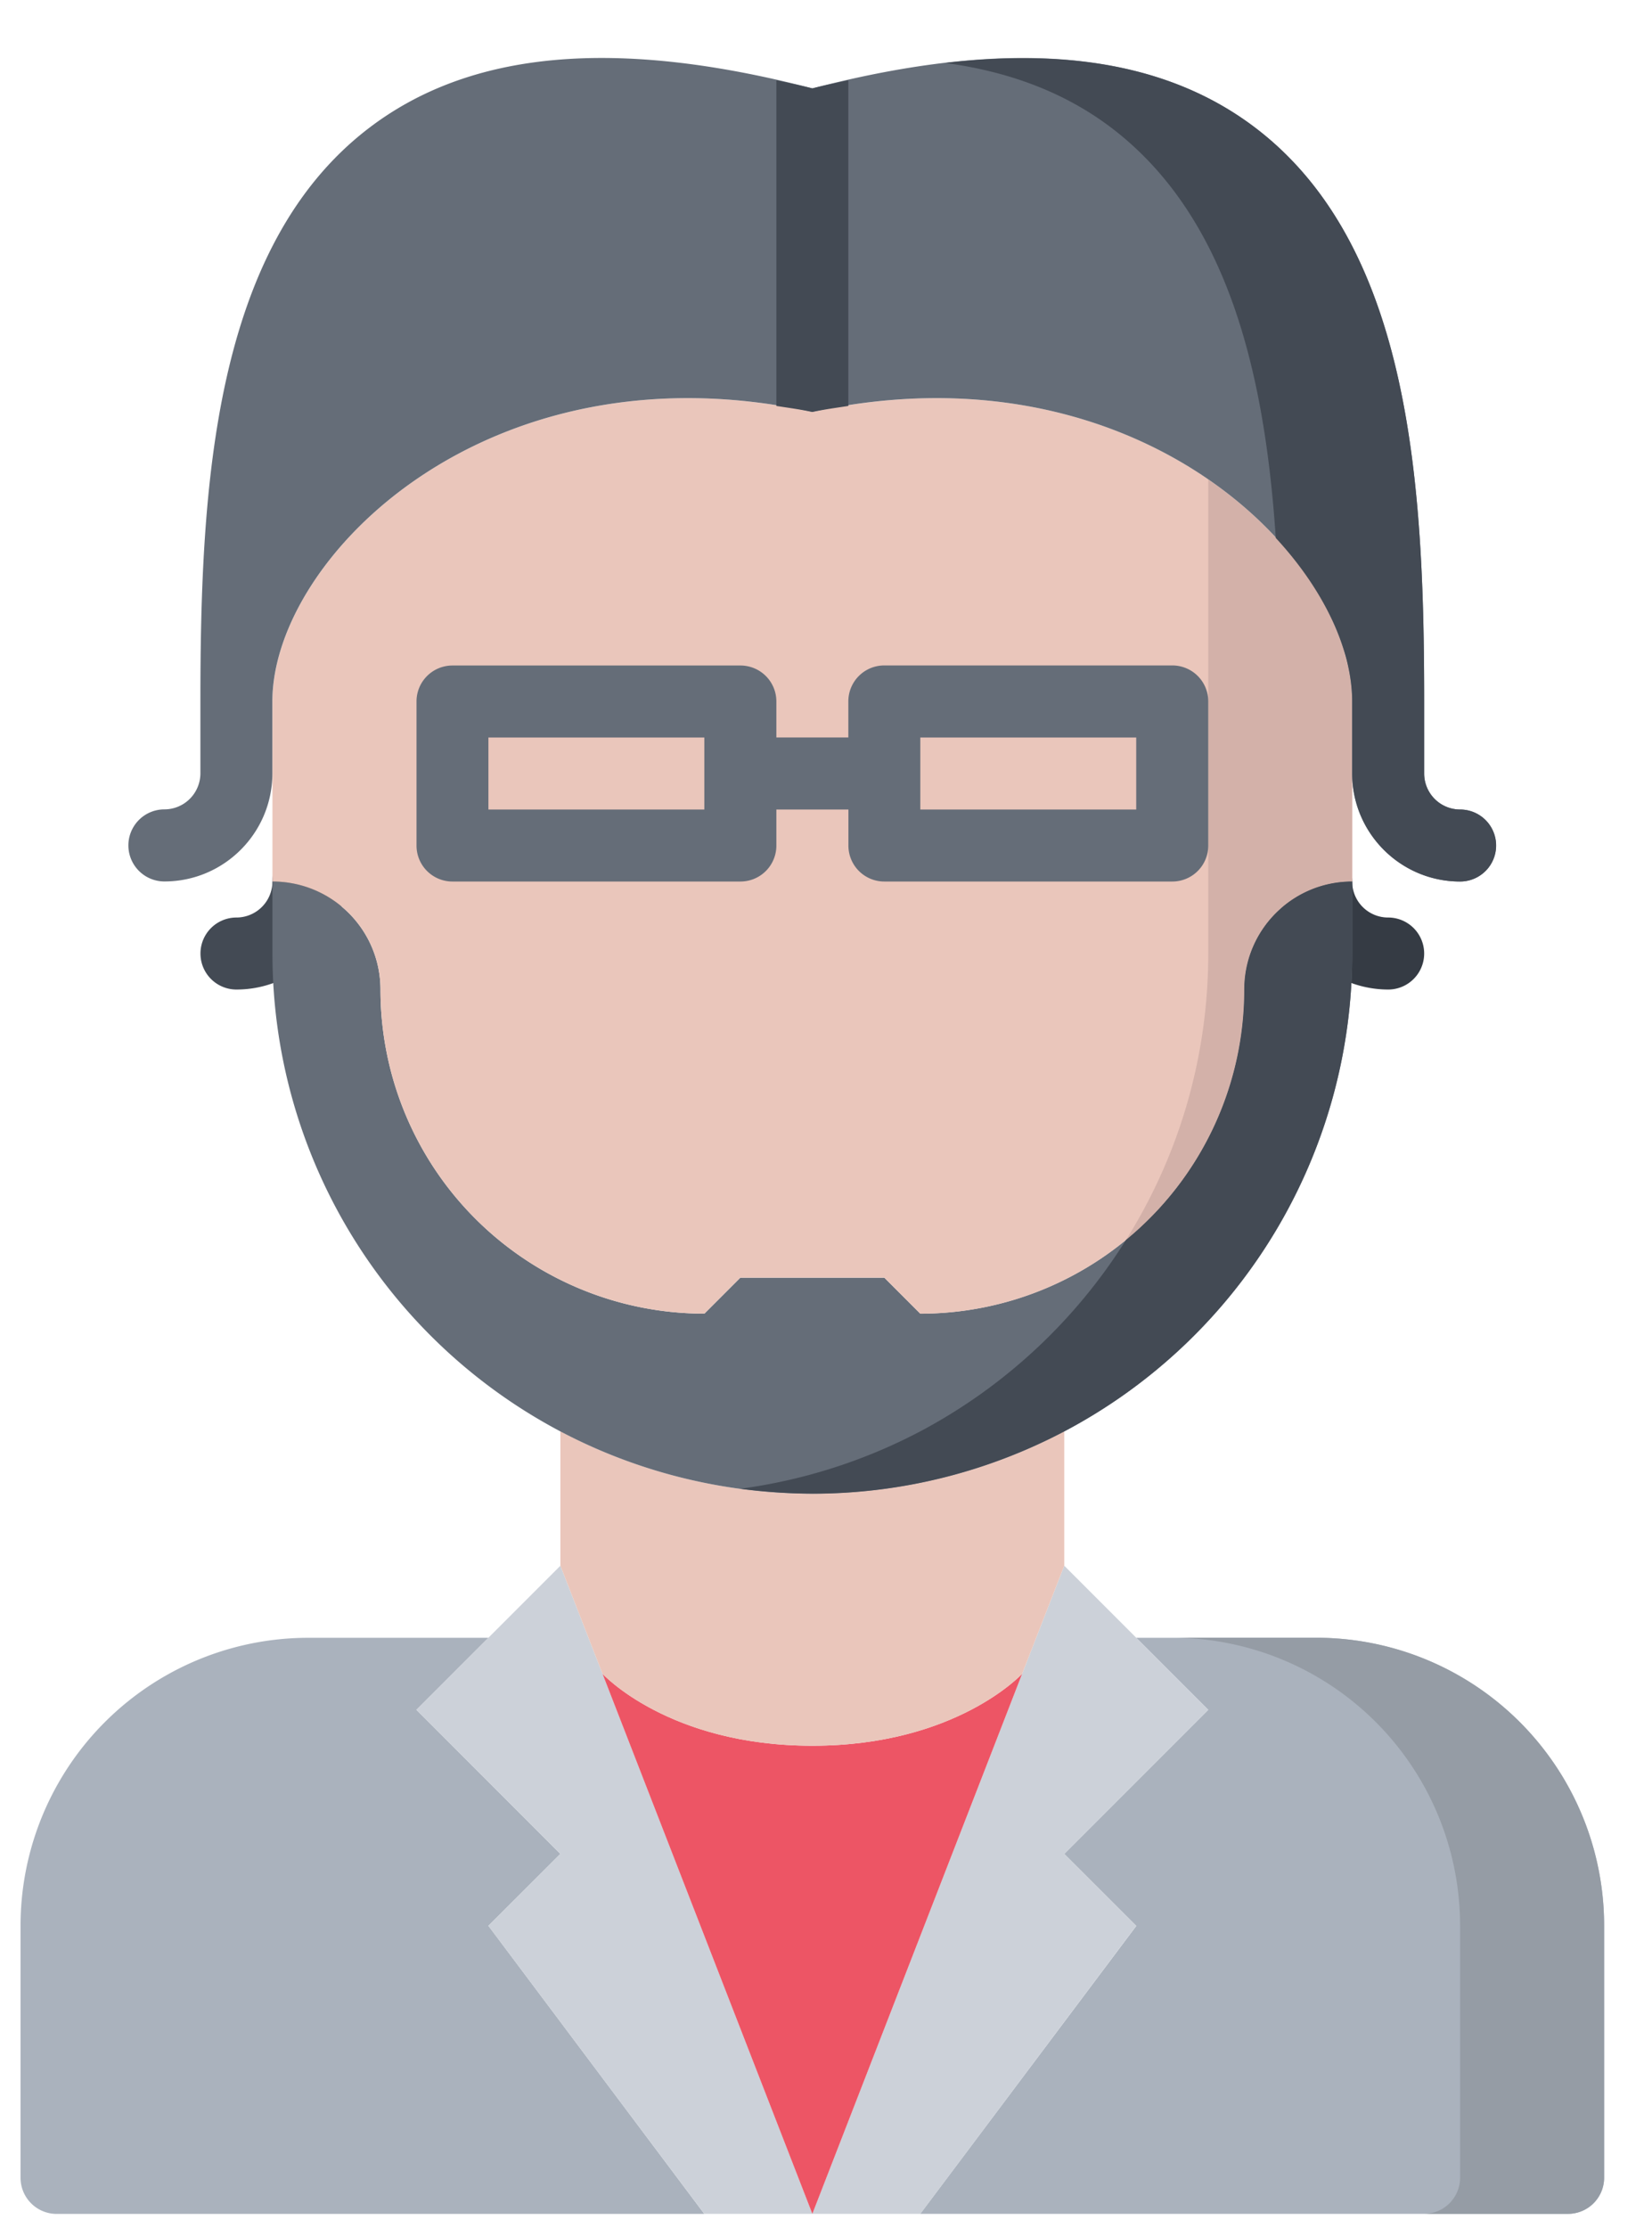<svg width="23" height="31" fill="none" xmlns="http://www.w3.org/2000/svg"><path d="M3.292 13.77a.501.501 0 110-1.002.502.502 0 00.501-.5.501.501 0 111.002 0c0 .828-.674 1.502-1.503 1.502z" fill="#434A54"/><path d="M19.327 13.77a1.505 1.505 0 01-1.503-1.503.5.5 0 111.002 0 .5.5 0 00.501.501.5.5 0 110 1.002z" fill="#353B44"/><path d="M22.334 26.799v3.508a.503.503 0 01-.502.5h-9.02L15.82 26.8l-1.003-1.002 2.005-2.005-1.002-1.002h2.505a4.007 4.007 0 014.009 4.009z" fill="#AAB2BD"/><path d="M18.325 22.79H16.32a4.007 4.007 0 014.008 4.009v3.508a.503.503 0 01-.5.5h2.003a.503.503 0 00.502-.5v-3.508a4.007 4.007 0 00-4.01-4.009z" fill="#959CA5"/><path d="M15.82 22.79l1.002 1.002-2.005 2.005 1.002 1.002-3.006 4.008H11.31l2.921-7.516.586-1.503 1.002 1.002z" fill="#CCD1D9"/><path d="M6.8 26.799l3.006 4.009H.786a.503.503 0 01-.5-.502V26.8a4.007 4.007 0 014.008-4.009H6.8l-1.002 1.002 2.004 2.005L6.8 26.799z" fill="#AAB2BD"/><path d="M8.388 23.291l2.922 7.516H9.806L6.8 26.8l1.002-1.002-2.004-2.005L6.8 22.79l1.002-1.002.586 1.503z" fill="#CCD1D9"/><path d="M14.231 23.291l-2.921 7.516-2.922-7.516s.917 1.002 2.922 1.002c2.004 0 2.921-1.002 2.921-1.002z" fill="#ED5565"/><path d="M14.817 19.919v1.869l-.586 1.503s-.917 1.002-2.921 1.002c-2.005 0-2.922-1.002-2.922-1.002l-.586-1.503v-1.87a7.509 7.509 0 003.508.867c1.267 0 2.46-.316 3.507-.866z" fill="#EAC6BB"/><path d="M3.793 12.267c.832 0 1.504.672 1.504 1.503a4.51 4.51 0 004.51 4.51l.5-.5h2.005l.5.5a4.51 4.51 0 004.51-4.51c0-.831.672-1.503 1.504-1.503v1.002a7.51 7.51 0 01-7.516 7.516 7.515 7.515 0 01-3.508-.866 7.52 7.52 0 01-4.009-6.65v-1.002z" fill="#656D78"/><path d="M18.826 10.764v1.503c-.832 0-1.503.672-1.503 1.504a4.51 4.51 0 01-4.51 4.51l-.501-.502h-2.005l-.5.501a4.51 4.51 0 01-4.51-4.51c0-.831-.672-1.503-1.504-1.503V9.762c0-2.005 3.007-5.011 7.517-4.029 4.51-.982 7.516 2.024 7.516 4.029v1.002z" fill="#EAC6BB"/><path d="M18.792 9.38c-.013-.074-.037-.15-.057-.224-.015-.057-.025-.114-.044-.173a3.542 3.542 0 00-.136-.335c-.01-.022-.017-.045-.028-.068-.326-.676-.91-1.359-1.705-1.907v6.596c0 1.463-.42 2.83-1.145 3.985a4.501 4.501 0 001.646-3.484 1.5 1.5 0 011.503-1.503V9.762c0-.124-.012-.252-.034-.383z" fill="#D3B1A9"/><path d="M17.323 13.77a4.5 4.5 0 01-1.646 3.484 7.565 7.565 0 01-2.864 2.664 7.522 7.522 0 01-2.506.799 8.102 8.102 0 001.003.069c1.267 0 2.46-.317 3.507-.867a7.52 7.52 0 004.009-6.65v-1.002c-.832 0-1.503.672-1.503 1.503z" fill="#434A54"/><path d="M20.33 11.265a.501.501 0 01-.502-.501V9.762c0-2.99-.18-6.316-2.334-7.971C16.076.702 14.05.52 11.31 1.23 8.57.52 6.544.701 5.126 1.79 2.972 3.446 2.79 6.773 2.79 9.76v1.003a.502.502 0 01-.501.5.501.501 0 100 1.003c.829 0 1.503-.674 1.503-1.503V9.762c0-2.005 3.007-5.011 7.517-4.03 4.51-.981 7.516 2.025 7.516 4.03v1.002c0 .829.674 1.503 1.503 1.503a.5.5 0 100-1.002z" fill="#656D78"/><path d="M16.32 9.26h-4.008a.5.5 0 00-.501.502v.5h-1.002v-.5a.5.5 0 00-.502-.501H6.3a.5.5 0 00-.501.5v2.005a.5.5 0 00.5.501h4.01a.5.5 0 00.5-.5v-.502h1.003v.501a.5.5 0 00.5.501h4.01a.5.5 0 00.5-.5V9.761a.5.5 0 00-.5-.501zm-6.514 2.005H6.8v-1.002h3.006v1.002zm6.014 0h-3.007v-1.002h3.006v1.002z" fill="#656D78"/><path d="M20.33 11.265a.501.501 0 01-.502-.501V9.762c0-2.99-.18-6.316-2.334-7.971C16.416.963 14.986.663 13.16.876c.907.122 1.684.42 2.33.915 1.615 1.241 2.12 3.422 2.272 5.695.683.738 1.064 1.568 1.064 2.276v1.002c0 .829.674 1.503 1.503 1.503a.5.5 0 100-1.002zM10.809 1.117v4.532c.166.026.33.047.5.084.172-.037.335-.058.502-.084V1.117c-.167.037-.328.069-.501.113-.173-.044-.335-.076-.501-.113z" fill="#434A54"/></svg>